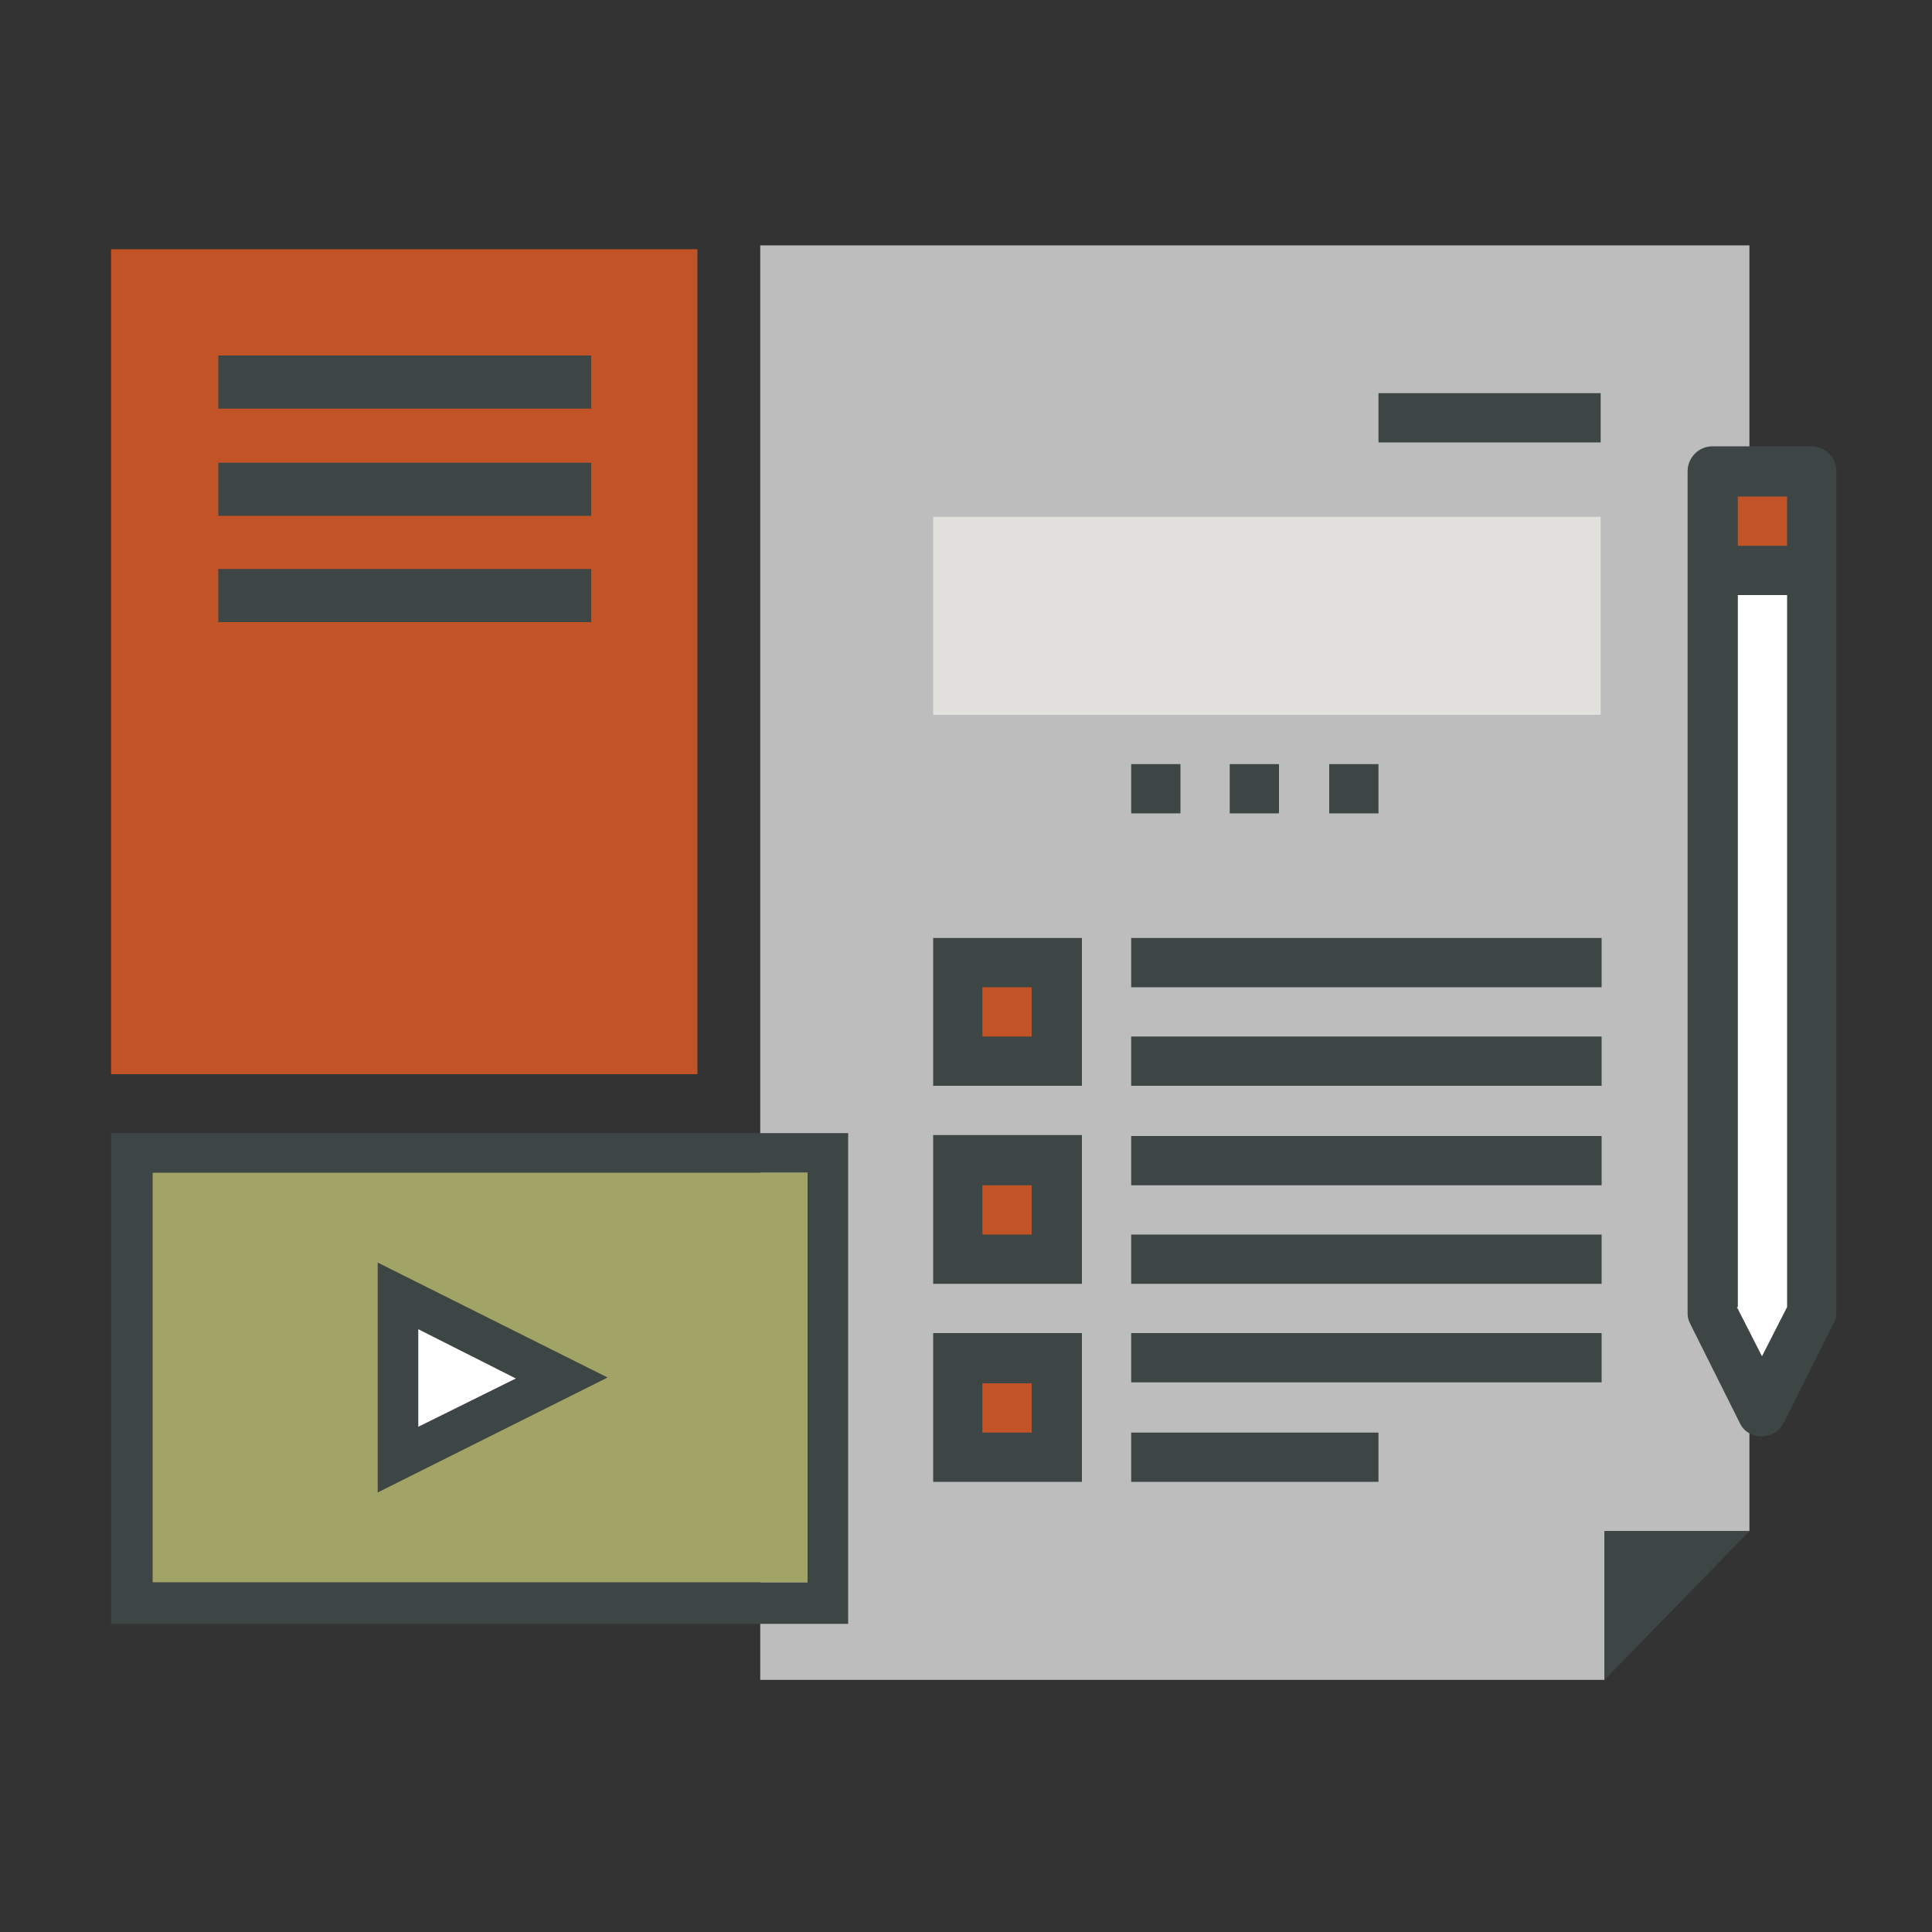 <?xml version="1.0" encoding="utf-8"?>
<!-- Generator: Adobe Illustrator 25.4.1, SVG Export Plug-In . SVG Version: 6.00 Build 0)  -->
<svg version="1.1" id="Layer_5" xmlns="http://www.w3.org/2000/svg" xmlns:xlink="http://www.w3.org/1999/xlink" x="0px" y="0px"
	 viewBox="0 0 200 200" style="enable-background:new 0 0 200 200;" xml:space="preserve">
<rect x="0" y="0" width="200" height="200" fill="#333333" stroke="none"/>
<style type="text/css">
	.st0{fill:#BDBDBD;}
	.st1{fill:#3E4545;}
	.st2{fill:#E2E1DD;}
	.st3{fill:#C25327;}
	.st4{fill:#FFFFFF;}
	.st5{fill:#A1A367;}
</style>
<g>
	<g>
		<g>
			<polygon class="st0" points="166.1,173.9 78.7,173.9 78.7,25.4 181.1,25.4 181.1,158.5 166.1,158.5 			"/>
		</g>
		<g>
			<polygon class="st1" points="181.1,158.5 166.1,158.5 166.1,173.9 			"/>
		</g>
	</g>
	<g>
		<rect x="96.6" y="53.5" class="st2" width="69.1" height="20.5"/>
	</g>
	<g>
		<rect x="99.1" y="99.6" class="st3" width="10.2" height="10.2"/>
	</g>
	<g>
		<rect x="99.1" y="120.1" class="st3" width="10.2" height="10.2"/>
	</g>
	<g>
		<rect x="99.1" y="140.6" class="st3" width="10.2" height="10.2"/>
	</g>
	<g>
		<path class="st1" d="M112,112.4H96.6V97.1H112V112.4z M101.7,107.3h5.1v-5.1h-5.1V107.3z"/>
	</g>
	<g>
		<path class="st1" d="M112,132.9H96.6v-15.4H112V132.9z M101.7,127.8h5.1v-5.1h-5.1V127.8z"/>
	</g>
	<g>
		<path class="st1" d="M112,153.4H96.6V138H112V153.4z M101.7,148.3h5.1v-5.1h-5.1V148.3z"/>
	</g>
	<g>
		<rect x="117.1" y="97.1" class="st1" width="48.7" height="5.1"/>
	</g>
	<g>
		<rect x="117.1" y="107.3" class="st1" width="48.7" height="5.1"/>
	</g>
	<g>
		<rect x="117.1" y="117.6" class="st1" width="48.7" height="5.1"/>
	</g>
	<g>
		<rect x="117.1" y="127.8" class="st1" width="48.7" height="5.1"/>
	</g>
	<g>
		<rect x="117.1" y="148.3" class="st1" width="25.6" height="5.1"/>
	</g>
	<g>
		<rect x="117.1" y="138" class="st1" width="48.7" height="5.1"/>
	</g>
	<g>
		<rect x="137.6" y="79.1" class="st1" width="5.1" height="5.1"/>
	</g>
	<g>
		<rect x="127.3" y="79.1" class="st1" width="5.1" height="5.1"/>
	</g>
	<g>
		<rect x="117.1" y="79.1" class="st1" width="5.1" height="5.1"/>
	</g>
	<g>
		<rect x="142.7" y="40.7" class="st1" width="23" height="5.1"/>
	</g>
</g>
<g>
	<rect x="11.5" y="25.8" class="st3" width="60.7" height="85.4"/>
</g>
<g>
	<g>
		<polygon class="st4" points="187.5,135.9 182.4,146.2 177.3,135.9 177.3,59.1 187.5,59.1 		"/>
	</g>
	<g>
		<rect x="177.3" y="48.8" class="st3" width="10.2" height="10.2"/>
	</g>
	<g>
		<path class="st1" d="M182.4,148.7c-1,0-1.9-0.5-2.3-1.4l-5.1-10.2c-0.2-0.4-0.3-0.7-0.3-1.1V48.8c0-1.4,1.1-2.6,2.6-2.6h10.2
			c1.4,0,2.6,1.1,2.6,2.6v87.1c0,0.4-0.1,0.8-0.3,1.1l-5.1,10.2C184.2,148.2,183.3,148.7,182.4,148.7z M179.8,135.3l2.6,5.1l2.6-5.1
			V51.4h-5.1V135.3z"/>
	</g>
	<g>
		<rect x="177.3" y="56.5" class="st1" width="10.2" height="5.1"/>
	</g>
</g>
<g>
	<g>
		<rect x="22.6" y="47.9" class="st1" width="38.6" height="5.5"/>
	</g>
	<g>
		<rect x="22.6" y="36.8" class="st1" width="38.6" height="5.5"/>
	</g>
	<g>
		<rect x="22.6" y="58.9" class="st1" width="38.6" height="5.5"/>
	</g>
</g>
<g>
	<g>
		<g>
			<path class="st1" d="M87.8,168.1H11.5v-50.8h76.3V168.1z M15.8,163.8h67.8v-42.4H15.8V163.8z"/>
		</g>
	</g>
	<g>
		<rect x="15.8" y="121.4" class="st5" width="67.8" height="42.4"/>
	</g>
	<g>
		<polygon class="st4" points="41.2,151.1 41.2,134.2 58.1,142.6 		"/>
	</g>
	<g>
		<path class="st1" d="M39.1,154.5v-23.8l23.8,11.9L39.1,154.5z M43.3,137.6v10.1l10.1-5L43.3,137.6z"/>
	</g>
</g>
</svg>
